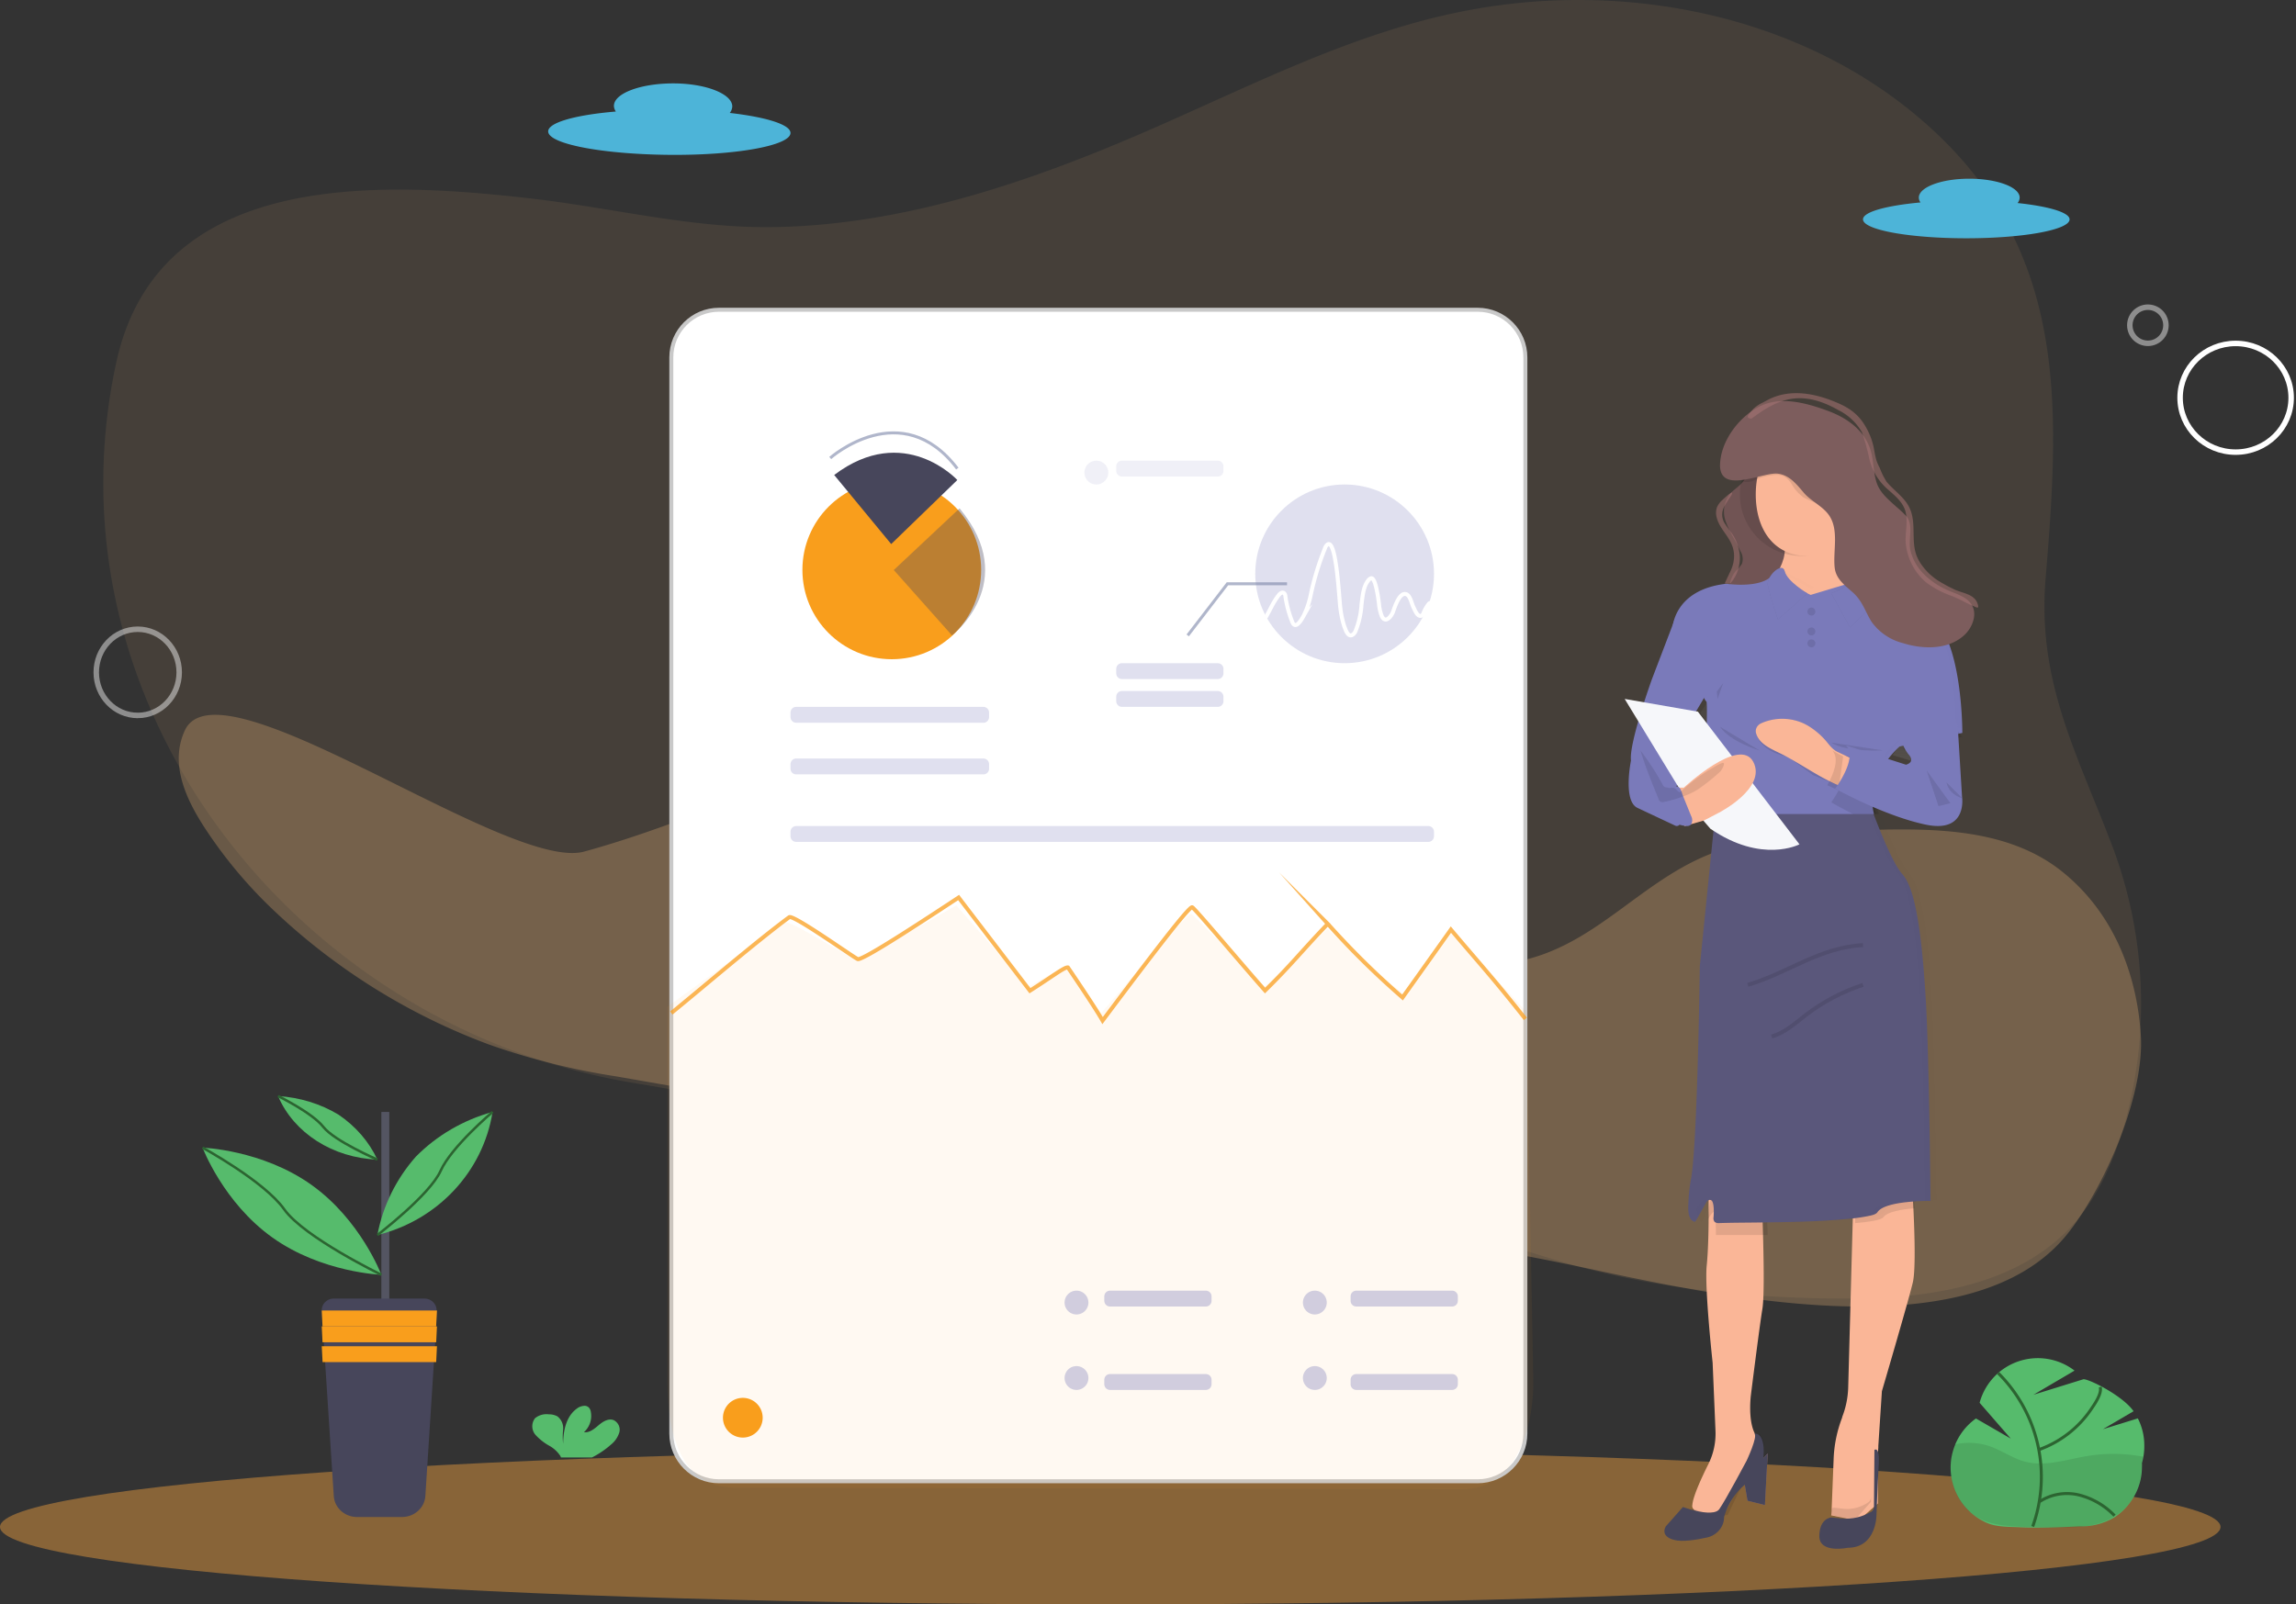 <svg xmlns="http://www.w3.org/2000/svg" width="578" height="404" viewBox="0 0 578 404"><rect x="0" y="0" width="578" height="404" fill="#333333" stroke="none"/><defs><linearGradient id="t9k4a" x1="455.99" x2="455.99" y1="191.97" y2="173.9" gradientUnits="userSpaceOnUse"><stop offset="0" stop-color="#818181" stop-opacity=".25"/><stop offset=".54" stop-color="#818181" stop-opacity=".12"/><stop offset="1" stop-color="#818181" stop-opacity=".1"/></linearGradient></defs><g><g><g opacity=".1"><path fill="#e6b274" d="M43.577 64.715c-6.795 6.443-11.866 15.148-14.358 26.78-18.544 86.361 45.45 166.886 129.726 181.111 25.165 4.252 45.622 7.552 68.267 20.35 23.5 13.275 47.332 29.763 75.54 22.975 10.707-2.58 21.022-6.803 31.874-8.374 22.905-3.3 42.71 6.068 64.196 11.747 21.254 5.606 44.275 7.682 66.21 7.696 21.022 0 44.101-3.387 57.952-19.919 5.505-6.572 9.07-14.758 11.59-23.16a112.227 112.227 0 0 0-2.724-70.624c-8.953-23.622-19.066-41.58-16.878-67.74 3.723-44.392 5.578-83.724-31.352-115.461C452.659 3.476 408.558-4.956 368.977 2.71c-27.629 5.304-53.128 18.434-79.003 29.748-30.15 13.188-61.835 24.055-94.578 24.718-20.428.447-40.247-4.626-60.603-7.062-29.715-3.473-69.383-6.082-91.216 14.6z"/></g><g opacity=".3"><path fill="#e6b274" d="M147.06 214.44c41.704-11.408 72.15-34.21 110.918-15.206 23.778 11.667 45.377 27.693 70.114 37.216 17.765 6.848 38.144 9.984 56.81 4.978 18.665-5.007 29.82-21.32 48.47-27.406 12.725-4.157 26.321-4.819 39.728-5.092 15.862-.345 33.264.259 46.133 10.631 12.58 10.142 18.65 25.247 19.697 41 1.002 14.99-8.89 37.878-18.157 49.76-24.563 31.506-92.135 15.12-124.585 8.345-54.398-11.336-109.799-14.875-163.485-30.743a391.473 391.473 0 0 0-43.925-10.962c-5.2 0-11.083-1.928-16.225-2.877l-17.43-3.036a176.14 176.14 0 0 1-31.956-7.998 159.32 159.32 0 0 1-55.197-34.7 115.815 115.815 0 0 1-13.51-15.622c-5.722-8.028-12.55-18.702-7.945-28.772 8.658-18.788 81.3 35.735 100.546 30.484z"/></g><g opacity=".5"><path fill="#dd953e" d="M279.5 404c154.364 0 279.5-8.73 279.5-19.5S433.864 365 279.5 365 0 373.73 0 384.5 125.136 404 279.5 404z"/></g><g><path fill="#4db4d8" d="M483.469 50.978a2.176 2.176 0 0 1-.422-1.22c0-2.62 5.686-4.758 12.695-4.758s12.694 2.125 12.694 4.758a2.237 2.237 0 0 1-.523 1.37c7.794.824 13.087 2.36 13.087 4.114C521 57.875 509.367 60 495 60s-26-2.125-26-4.758c-.029-1.878 5.875-3.469 14.469-4.264z"/></g><g><path fill="#4db4d8" d="M155.034 28.084a2.642 2.642 0 0 1-.484-1.417c0-3.16 6.71-5.667 14.934-5.667 8.223 0 14.875 2.664 14.86 5.809a2.775 2.775 0 0 1-.63 1.63c9.148 1.048 15.3 2.932 15.286 5.043 0 3.16-13.7 5.667-30.544 5.511-16.843-.156-30.47-2.748-30.456-5.908.015-2.253 6.975-4.151 17.034-5.001z"/></g><g><g><g><path fill="none" stroke="#fff" stroke-miterlimit="50" stroke-width="1.38" d="M562.801 113.851c7.722 0 13.981-6.127 13.981-13.685 0-7.559-6.26-13.686-13.981-13.686s-13.981 6.127-13.981 13.686c0 7.558 6.26 13.685 13.981 13.685z"/></g></g></g><g opacity=".76"><g opacity=".76"><g opacity=".76"><path fill="none" stroke="#fff" stroke-miterlimit="50" stroke-width="1.38" d="M540.713 86.446a4.543 4.543 0 1 0 0-9.086 4.543 4.543 0 0 0 0 9.086z"/></g></g></g><g opacity=".76"><g opacity=".76"><g opacity=".76"><path fill="none" stroke="#fff" stroke-miterlimit="50" stroke-width="1.38" d="M34.671 180.156c5.767 0 10.442-4.859 10.442-10.853S40.438 158.45 34.67 158.45c-5.766 0-10.441 4.86-10.441 10.853 0 5.994 4.675 10.853 10.441 10.853z"/></g></g></g><g><path fill="#fff" d="M169 90c0-6.627 5.373-12 12-12h191c6.627 0 12 5.373 12 12v271c0 6.627-5.373 12-12 12H181c-6.627 0-12-5.373-12-12z"/><path fill="none" stroke="#c9c9c9" stroke-miterlimit="50" d="M169 90c0-6.627 5.373-12 12-12h191c6.627 0 12 5.373 12 12v271c0 6.627-5.373 12-12 12H181c-6.627 0-12-5.373-12-12z"/></g><g><path fill="url(#t9k4a)" d="M482.541 192l-6.112-1.856a27.587 27.587 0 0 1 3.78-4.423c.19-.149.373-.307.546-.474h-.192l.295-.252h.162l-.265.252h.325a9.691 9.691 0 0 0 2.081 3.962c2.186 2.275-.59 2.791-.59 2.791zm-50.732-16.41c0 1.857 0 5.066-.162 8.624L428 179.58l3.676-5.581z"/></g><g><path fill="#a27772" d="M445 366l-.695 13-4.383-1.09-.922-5.403 6-6.507z"/></g><g><path fill="#47465b" d="M445 366l-.695 13-4.383-1.09-.922-5.403 6-6.507z"/></g><g><path fill="#fab697" d="M461 381.573l6.726 1.427 5.013-4.395v-12.428l.114-1.698v-.371l.9-13.784s6.755-22.973 7.783-27.382c.743-3.125.429-12.57.186-17.779-.1-2.14-.186-3.567-.186-3.567L466.67 298l-.315 11.415-1.085 39.953a22.2 22.2 0 0 1-1.514 7.449v.128a32.181 32.181 0 0 0-2.156 10.488l-.5 12.713v.357z"/></g><g opacity=".1"><path fill="#010101" d="M474 365.77v.48-.5z"/></g><g opacity=".1"><path fill="#010101" d="M461 381.43l5.73 1.57 4.27-4.838V377c-.027.524-.256.995-.608 1.257-1.98 1.346-4.22 1.92-6.448 1.649l-2.238-.252a2 2 0 0 0-.584.189v.377z"/></g><g><path fill="#47465b" d="M470.974 380.717h.084c.432-.271.699-.771.702-1.313l.112-14.3s1.402-1.113 1.08 3.923c-.323 5.036-.561 12.529-.561 12.529s0 8.195-7.252 8.195c0 0-7.195 1.526-7.139-2.976.056-4.502 2.988-4.654 2.988-4.654l2.58.244c2.564.25 5.139-.324 7.406-1.648z"/></g><g><path fill="#fab697" d="M426 379.21c.157 3.044 8.325 1.284 8.325 1.284l5.493-11.729s4.576-3.88 2.282-7.213a5.775 5.775 0 0 1-.341-.577 2.608 2.608 0 0 1-.131-.274c-1.64-3.592-.84-9.493-.84-9.493s2.137-17.124 2.885-21.64c.524-3.187.301-13.647.13-19.518a338.76 338.76 0 0 0-.13-4.068L430.13 302v4.443c0 3.665-.131 8.815-.472 12.162-.59 5.684 1.481 24.525 1.481 24.525l.721 17.138a17.178 17.178 0 0 1-1.756 8.339c-1.705 3.419-3.934 8.237-4.065 10.372a1.573 1.573 0 0 0-.039.23z"/></g><g opacity=".1"><path fill="#010101" d="M426 380.123c.17 3.192 8.95 1.346 8.95 1.346l5.905-12.3s4.92-4.07 2.453-7.564a6.024 6.024 0 0 1-.367-.605 30.92 30.92 0 0 1-1.987 6.505s-4.862 10.47-6.413 12.86c-1.55 2.39-8.287-.439-8.527-.545-.01.1-.014.202-.014.303z"/></g><g><path fill="#47465b" d="M441.652 361.016s3.099-.69 2.177 6.97c.052 1.75-.882 3.393-2.45 4.312-3.631 2.254-6.25 5.712-7.347 9.7 0 2.458-1.778 4.593-4.293 5.16-2.797.618-6.26 1.164-8.285.618-3.75-.978-2.087-3.435-2.087-3.435l4.294-4.858s7.56 2.803 9.162.532c1.602-2.27 6.878-12.201 6.878-12.201s2.888-6.151 1.95-6.798z"/></g><g opacity=".1"><path fill="#010101" d="M467.307 298L467 308c3.862-.338 6.636-.813 7.11-1.475 1.017-1.425 4.725-2.025 7.89-2.263-.098-1.875-.181-3.125-.181-3.125z"/></g><g opacity=".1"><path fill="#010101" d="M430 307.062a5.827 5.827 0 0 1 1.638-2.124c.259-.465.345 6.062.345 6.062H445c-.086-2.605-.158-4.372-.158-4.372L430.805 301a34.006 34.006 0 0 0-.805 6.062z"/></g><g><path fill="#5a577b" d="M426.67 307.683c.218 0 2.593-4.534 2.914-4.953.13-.194.3-.361.495-.49 1.676-.896 1.356 3.624 1.283 4.331-.067.406.045.821.306 1.14.347.23.767.327 1.18.275 3.542-.115 7.084-.1 10.625-.159 7.156-.086 14.355-.202 21.482-.88a44.856 44.856 0 0 0 5.218-.708c.714-.159 2.025-.332 2.477-1.01 1.953-2.99 13.35-2.816 13.35-2.816s-.35-37.34-1.239-51.432c-.889-14.093-2.317-26.958-5.83-30.828-2.302-2.512-5.567-10.612-7.592-16.027a128.518 128.518 0 0 1-1.822-5.126l-37.339 2.123-.306 2.988-3.964 39.275s-.54 43.317-2.157 53.208a41.359 41.359 0 0 0-.685 5.775c-.073 1.603-.408 4.765 1.603 5.314z"/></g><g opacity=".1"><g opacity=".1"><path fill="#010101" d="M471.24 305.133c1.947-3.006 13.304-2.832 13.304-2.832s-.348-37.554-1.234-51.727c-.886-14.173-2.31-27.112-5.81-31.004-2.28-2.527-5.548-10.674-7.552-16.12-.93-2.497-1.598-4.356-1.772-4.966l2.905-.174s.726 2.15 1.83 5.155c2.019 5.446 5.272 13.607 7.567 16.12 3.543 3.906 4.967 16.83 5.81 31.004.842 14.173 1.248 51.726 1.248 51.726s-11.343-.174-13.29 2.905c-1.67 2.585-30.34 2.686-38.676 2.672 10.617-.116 34.16-.436 35.67-2.76z"/></g><g opacity=".1"><path fill="#010101" d="M428.884 302.125c.726-.407 1.074.711 1.249 2.047a30.364 30.364 0 0 0-1.67 3.63s-1.032-.551-1.453-3.354a5.809 5.809 0 0 1 1.874-2.323z"/></g></g><g><path fill="#7d5d5d" d="M441.494 109.336c-2.585 3.547 0 8.59-2.746 12.035-.92 1.129-2.336 1.95-3.286 3.064a7.264 7.264 0 0 0-.832 7.33c.876 2.418 2.439 4.646 3.52 7.02.606.958.74 2.141.365 3.211a8.977 8.977 0 0 1-1.592 1.862 6.734 6.734 0 0 0-.862 7.139 23.334 23.334 0 0 0 4.6 6.376 3.13 3.13 0 0 0 4.571 1.04c8.523-4.377 12.117-14.701 8.165-23.453-1.46-3.621-4.016-7.08-4.03-10.907 0-3.034 1.548-5.936 1.825-8.956.336-3.665-1.84-9.5-6.236-11.097.248 2.316-2.177 3.474-3.462 5.336z"/></g><g opacity=".1"><path fill="#010101" d="M441.494 109.336c-2.585 3.547 0 8.59-2.746 12.035-.92 1.129-2.336 1.95-3.286 3.064a7.264 7.264 0 0 0-.832 7.33c.876 2.418 2.439 4.646 3.52 7.02.606.958.74 2.141.365 3.211a8.977 8.977 0 0 1-1.592 1.862 6.734 6.734 0 0 0-.862 7.139 23.334 23.334 0 0 0 4.6 6.376 3.13 3.13 0 0 0 4.571 1.04c8.523-4.377 12.117-14.701 8.165-23.453-1.46-3.621-4.016-7.08-4.03-10.907 0-3.034 1.548-5.936 1.825-8.956.336-3.665-1.84-9.5-6.236-11.097.248 2.316-2.177 3.474-3.462 5.336z"/></g><g opacity=".1"><path fill="none" stroke="#010101" stroke-miterlimit="50" d="M469 238c-5.288.228-10.277 2.048-14.895 4.12-4.617 2.072-9.115 4.419-14.105 5.88"/></g><g><path fill="#fab697" d="M465.334 129.252c.119 4.103.488 8.197 1.105 12.26.5 2.894 1.212 5.485 2.226 6.629 2.938 3.358-14.414 7.859-14.414 7.859L444 148.401s8.116-7.15 4.33-14.127c-3.785-6.976 17.004-5.022 17.004-5.022z"/></g><g opacity=".1"><path fill="#010101" d="M434 205h39c-1.08-3.38-1.8-6-1.8-6l-36.898 2.485z"/></g><g><path fill="#7a7aba" d="M428.807 205h42.958a14.264 14.264 0 0 1 1.719-11.102 24.622 24.622 0 0 1 4.443-5.674l.297-.26 14.976-3.233.8-.174s.118-26.535-9.51-30.173a56.882 56.882 0 0 1-15.436-8.561l-13.243 3.985L446.05 145c-3.125 3.277-11.436 1.992-11.436 1.992C421 148.522 421 158.542 421 158.542s7.94 18.075 8.547 18.075c.608 0-.74 28.383-.74 28.383z"/></g><g opacity=".1"><path fill="#010101" d="M443 189s-7.472-2.183-10-6"/></g><g opacity=".1"><path fill="#010101" d="M488.749 179L479 187.106c.074.637.184 1.27.327 1.894l.285-.258L494 185.528z"/></g><g opacity=".1"><path fill="#010101" d="M461 202.042s2.193 1.274 5.542 2.958h5.762A15.81 15.81 0 0 1 474 193.337L463.925 190c3.378 3.291-2.925 12.042-2.925 12.042z"/></g><g><path fill="#7a7aba" d="M427.242 153l-5.73 3.223-5.646 14.78s-5.843 16.202-5.278 20.509c0 0-2.089 10.122 1.609 11.91l9.555 4.497a.876.876 0 0 0 1.171-.454.924.924 0 0 0 0-.82c-1.411-2.682-2.823-6.871-.494-9.171l-2.752-5.962 9.978-16.92 3.345-5.86z"/></g><g opacity=".1"><path fill="#010101" d="M442.082 184.68c.511 1.871 2.25 4.764 8.009 5.864l6.313 4.647 6.708 2.71 2.733 1.099 1.155-7.5-2.63-1.31-3.07-1.492s-6.913-11.258-17.903-6.545c-1.063.446-1.617 1.51-1.315 2.526z"/></g><g><path fill="#fab697" d="M442.05 184.55c.804 2.996 4.137 4.13 6.797 5.503 4.808 2.494 9.208 5.754 14.25 7.825l2.734 1.122c.394-2.534.774-5.054 1.169-7.574l-4.502-2.138c-1.461-.74-2.178-2.059-3.26-3.207a18.664 18.664 0 0 0-3.712-3.1c-3.562-2.29-8.232-2.62-12.146-.858-1.007.438-1.555 1.439-1.33 2.428z"/></g><g opacity=".1"><path fill="#010101" d="M453.5 140c8.56 0 15.5-6.94 15.5-15.5 0-8.56-6.94-15.5-15.5-15.5-8.56 0-15.5 6.94-15.5 15.5 0 8.56 6.94 15.5 15.5 15.5z"/></g><g><path fill="#fab697" d="M455.108 109c5.677 0 10.924 2.954 13.763 7.75a15.17 15.17 0 0 1 0 15.5c-2.84 4.796-8.086 7.75-13.763 7.75-8.764 0-13.108-6.923-13.108-15.485S446.344 109 455.108 109z"/></g><g opacity=".1"><path fill="#010101" d="M439.205 121.35a4.296 4.296 0 0 0 2.77-.602 14.692 14.692 0 0 1 4.77-1.147 4.808 4.808 0 0 1 2.287.294 5.791 5.791 0 0 1 2.104 2.176 10.48 10.48 0 0 0 2.907 3.204 34.085 34.085 0 0 0 3.347 1.47 8.437 8.437 0 0 1 3.937 4.116c.741 1.676.969 3.69 2.392 4.88a.77.77 0 0 0 .696.25c.288-.088.394-.412.44-.691.383-2.558.005-5.17-1.09-7.526a38.174 38.174 0 0 0-3.983-6.63 16.892 16.892 0 0 0-3.83-4.409 11.784 11.784 0 0 0-8.647-1.47 35.514 35.514 0 0 0-7.57 2.646c-.833.338-1.514.338-1.681 1.294-.224.894.268 1.81 1.15 2.146z"/></g><g opacity=".1"><path fill="#010101" d="M465.737 158L461 149.388s6.925-2.627 7.495-5.62c.57-2.992 6.626 3.569 5.322 5.747-1.305 2.177-8.08 8.485-8.08 8.485z"/></g><g><path fill="#7a7aba" d="M465.737 158L461 149.391s6.925-2.612 7.495-5.618c.57-3.005 6.626 3.568 5.322 5.744-1.305 2.177-8.08 8.483-8.08 8.483z"/></g><g><path fill="#f6f7fa" d="M427.432 179.206L453 212.61s-9.436 4.988-22.432-3.933l-5.597-6.484L409 176z"/></g><g><path fill="#fab697" d="M421.58 198.342h2.306s14.065-13.09 17.501-6.475c3.437 6.614-8.7 12.798-8.7 12.798l-3.726 1.945-4.858 1.39-3.103-3.988z"/></g><g><path fill="#7a7aba" d="M425.744 205.513a2.134 2.134 0 0 1 0 2.026c-.103.169-.29.305-.527.384a1.596 1.596 0 0 1-.597.074c-1.477-.094-2.85-.575-3.847-1.347a13.35 13.35 0 0 1-2.494-2.534c-.918-.867-1.366-1.937-1.265-3.016.507-1.13 1.64-2.07 3.144-2.607 2.828-1.31 2.899.222 3.513 1.903z"/></g><g opacity=".1"><path fill="#010101" d="M432.19 174.149l1.62-2.149-1.42 4-.2-1.851z"/></g><g opacity=".1"><path fill="#010101" d="M460 197.739l2.812 1.261 1.188-8.516-2.707-1.484c1.865 2.107.24 6.024-1.293 8.739z"/></g><g opacity=".1"><path fill="#010101" d="M474 188.946s-9.07.563-13-1.946"/></g><g opacity=".1"><g opacity=".1"><path fill="#010101" d="M472.782 192.85a24.939 24.939 0 0 1 4.244-5.75c.402-.262.818-.502 1.245-.718l13.326-2.81.763-.19s.128-26.882-9.081-30.584a54.571 54.571 0 0 1-14.359-8.356l1.019-.322a53.321 53.321 0 0 0 14.726 8.678c9.195 3.688 9.082 30.585 9.082 30.585h-1.415l-13.637 2.707-.764.76a27.444 27.444 0 0 0-4.357 5.957 15.418 15.418 0 0 0-1.132 11.297h-1.414a15.336 15.336 0 0 1 1.754-11.253z"/></g><g opacity=".1"><path fill="#010101" d="M436.41 145.395l.665-.103c.936.15 1.882.233 2.83.25a25.17 25.17 0 0 1-3.495-.147z"/></g><g opacity=".1"><path fill="#010101" d="M455.937 148.158l-8.417-4.39c.178-.14.344-.297.495-.468l8.77 4.61z"/></g></g><g><path fill="#7a7aba" d="M487.352 176l5.473 6.641 1.108 18.046s1.45 9.186-9.126 6.967c-10.576-2.218-22.807-9.077-22.807-9.077s5.897-7.852 2.668-10.887l15.145 4.872s2.545-.558.548-2.722a12.48 12.48 0 0 1-2.354-6.205z"/></g><g opacity=".1"><path fill="#010101" d="M490 197l4 4c-2.094-.564-3.643-2.113-4-4z"/></g><g opacity=".1"><path fill="#010101" d="M485 194l6 8.25-3 .75-3-9z"/></g><g><path fill="#7d5d5d" d="M433.285 118.945a5.24 5.24 0 0 1-.275-2.023c.188-5.698 4.469-11.567 9.473-14.331 5.481-3.02 12.105-1.168 17.601.84 5.004 1.824 9.531 5.058 10.949 10.385.68 2.579.564 5.328 1.446 7.864.882 2.535 3.095 4.273 5.062 6.068.854.713 1.66 1.479 2.415 2.294 1.837 2.279.362 5.84.984 8.547 1.142 4.943 5.337 8.347 9.907 10.256 2.126.883 4.773 1.667 5.785 3.96 1.012 2.294-.202 5.243-1.967 6.966-4.05 3.903-10.5 3.775-15.547 2.194a13.933 13.933 0 0 1-7.984-5.413c-1.634-2.65-2.256-5.157-4.643-7.322-2.024-1.81-4.338-3.433-4.628-6.34-.448-4.159 1.157-9.472-1.446-13.176-1.634-2.322-4.512-3.49-6.378-5.698-1.866-2.208-3.616-4.373-6.45-4.744-3.515-.427-12.554 4.288-14.304-.328z"/></g><g opacity=".1"><path fill="#010101" d="M447.57 156l7.43-6.57s-5.09-3.016-5.71-5.574c-.618-2.558-4.68 1.212-4.26 3.514.422 2.302 2.54 8.63 2.54 8.63z"/></g><g><path fill="#7a7aba" d="M447.577 156l7.423-6.575s-5.097-2.998-5.703-5.566c-.606-2.568-4.677 1.223-4.268 3.522.408 2.3 2.548 8.619 2.548 8.619z"/></g><g opacity=".1"><path fill="#010101" d="M456 155a1 1 0 1 0 0-2 1 1 0 0 0 0 2z"/></g><g opacity=".1"><path fill="#010101" d="M456 160a1 1 0 1 0 0-2 1 1 0 0 0 0 2z"/></g><g opacity=".1"><path fill="#010101" d="M456 163a1 1 0 1 0 0-2 1 1 0 0 0 0 2z"/></g><g><path fill="#545562" d="M96 280h2v50h-2z"/></g><g><path fill="#47465b" d="M110 330.115l-.13 2.067-.2 2.921v1.227l-.187 2.935-.086 1.213-.187 2.935-2.127 33.295c-.197 2.975-2.768 5.29-5.876 5.292H89.886c-3.105-.002-5.672-2.32-5.862-5.292L81.87 343.4l-.201-2.935-.072-1.213-.187-2.935-.086-1.227-.187-2.921-.13-2.067a2.835 2.835 0 0 1 .76-2.129A3.084 3.084 0 0 1 83.88 327h22.988c1.677.008 3.031 1.313 3.031 2.922z"/></g><g><path fill="#f99e1c" d="M110 330l-.203 4H81.189L81 330h29z"/></g><g><path fill="#f99e1c" d="M110 334l-.193 4H81.193L81 334h29z"/></g><g><path fill="#f99e1c" d="M110 339l-.196 4H81.21L81 339h29z"/></g><g><path fill="#56bb6c" d="M78.394 298.355C90.826 307.215 96 321 96 321s-14.976-.51-27.394-9.355C56.188 302.799 51 289 51 289s14.976.51 27.394 9.355z"/></g><g><path fill="none" stroke="#2c6431" stroke-miterlimit="50" stroke-width=".63" d="M51 289v0s15.551 8.466 20.543 15.52C76.535 311.575 96 321 96 321v0"/></g><g><path fill="#56bb6c" d="M85.191 280.662C89.542 283.606 92.928 287.52 95 292c-11.216-.414-21.063-6.716-25-16 5.442.338 10.685 1.947 15.191 4.662z"/></g><g><path fill="none" stroke="#2c6431" stroke-miterlimit="50" stroke-width=".63" d="M70 276v0s8.627 4.223 11.4 7.773C84.173 287.323 95 292 95 292v0"/></g><g><path fill="#56bb6c" d="M104.691 291.256C99.716 296.883 96.371 303.698 95 311c15.185-3.74 26.602-15.945 29-31-7.35 2.017-14.015 5.902-19.309 11.256z"/></g><g><path fill="none" stroke="#2c6431" stroke-miterlimit="50" stroke-width=".63" d="M124 280v0s-10.378 8.777-13.077 14.83C108.225 300.883 95 311 95 311v0"/></g><g opacity=".74"><path fill="none" stroke="#f99e1c" stroke-miterlimit="50" d="M169 255.092c8.307-6.762 21.085-17.767 29.68-24.131 1.024-.764 16.73 10.516 17.306 10.562 1.673.107 18.431-10.975 25.34-15.523l17.954 23.475c5.61-3.556 8.754-6.029 9.562-5.861 0 0 6.634 9.723 8.725 13.386 12.042-16.042 21.72-28.756 22.556-28.543.548.138 13.181 15.172 18.344 20.972 6.807-6.685 8.927-9.63 15.792-16.79a209.068 209.068 0 0 0 18.82 18.546l12.173-17.095c6.648 7.89 10.556 12.088 18.748 22.483"/></g><g opacity=".06"><path fill="#f99e1c" d="M384.239 254.811c-8.21-9.106-12.14-12.768-18.857-19.688l-12.242 14.983a199.207 199.207 0 0 1-18.929-16.243c-6.904 6.21-9.036 8.788-15.883 14.651-5.192-5.081-17.899-18.241-18.45-18.371-.841-.189-10.574 10.944-22.685 25.001-2.104-3.199-8.776-11.726-8.776-11.726-.812-.145-3.974 2.027-9.616 5.125L240.74 228c-6.947 3.981-23.802 13.68-25.484 13.58-.61 0-16.405-9.903-17.406-9.237-8.703 5.574-21.482 15.216-29.851 21.137v93.29c0 8.976.856 28.23 17.652 27.868L368.98 375c14.36-.753 17.173-18.733 17.014-27.506z"/></g><g><path fill="#56bb6c" d="M145.321 354.633c-2.771 1.91-3.54 5.615-3.555 8.942a17.155 17.155 0 0 1 0-3.664 3.736 3.736 0 0 0-1.45-3.256 4.336 4.336 0 0 0-2.133-.506 4.529 4.529 0 0 0-3.497.983 3.311 3.311 0 0 0 .145 4.211 13.915 13.915 0 0 0 3.613 2.807 8.04 8.04 0 0 1 2.582 2.415c.078.138.141.284.189.435h7.82a22.494 22.494 0 0 0 4.832-3.285 6.289 6.289 0 0 0 2.046-3.032c.325-1.231-.279-2.515-1.451-3.088-1.32-.491-2.713.393-3.787 1.305-1.074.913-2.278 1.938-3.67 1.741 1.45-1.317 2.1-3.262 1.726-5.152a2.032 2.032 0 0 0-.48-1.038 1.476 1.476 0 0 0-1.13-.45 3.409 3.409 0 0 0-1.8.618"/></g><g><path fill="#f99e1c" d="M224.5 166c12.426 0 22.5-10.074 22.5-22.5S236.926 121 224.5 121 202 131.074 202 143.5s10.074 22.5 22.5 22.5z"/></g><g opacity=".2"><path fill="#6466af" d="M338.5 167c12.426 0 22.5-10.074 22.5-22.5S350.926 122 338.5 122 316 132.074 316 144.5s10.074 22.5 22.5 22.5z"/></g><g opacity=".1"><path fill="#6466af" d="M276 122a3 3 0 1 0 0-6 3 3 0 0 0 0 6z"/></g><g><path fill="#47465b" d="M210 119.609L224.352 137 241 120.876s-13.39-14.588-31-1.267z"/></g><g opacity=".35"><path fill="#47465b" d="M241.564 128L225 143.54 239.653 160s17.433-13.305 1.91-32z"/></g><g opacity=".2"><path fill="#6466af" d="M199 179.43c0-.79.64-1.43 1.43-1.43h47.14c.79 0 1.43.64 1.43 1.43v1.14c0 .79-.64 1.43-1.43 1.43h-47.14c-.79 0-1.43-.64-1.43-1.43z"/></g><g opacity=".2"><path fill="#6466af" d="M281 168.43c0-.79.64-1.43 1.43-1.43h24.14c.79 0 1.43.64 1.43 1.43v1.14c0 .79-.64 1.43-1.43 1.43h-24.14c-.79 0-1.43-.64-1.43-1.43z"/></g><g opacity=".1"><path fill="#6466af" d="M281 117.43c0-.79.64-1.43 1.43-1.43h24.14c.79 0 1.43.64 1.43 1.43v1.14c0 .79-.64 1.43-1.43 1.43h-24.14c-.79 0-1.43-.64-1.43-1.43z"/></g><g opacity=".2"><path fill="#6466af" d="M281 175.43c0-.79.64-1.43 1.43-1.43h24.14c.79 0 1.43.64 1.43 1.43v1.14c0 .79-.64 1.43-1.43 1.43h-24.14c-.79 0-1.43-.64-1.43-1.43z"/></g><g opacity=".2"><path fill="#6466af" d="M199 192.43c0-.79.64-1.43 1.43-1.43h47.14c.79 0 1.43.64 1.43 1.43v1.14c0 .79-.64 1.43-1.43 1.43h-47.14c-.79 0-1.43-.64-1.43-1.43z"/></g><g opacity=".3"><path fill="#6466af" d="M331 350a3 3 0 1 0 0-6 3 3 0 0 0 0 6z"/></g><g opacity=".3"><path fill="#6466af" d="M340 347.43c0-.79.64-1.43 1.43-1.43h24.14c.79 0 1.43.64 1.43 1.43v1.14c0 .79-.64 1.43-1.43 1.43h-24.14c-.79 0-1.43-.64-1.43-1.43z"/></g><g opacity=".3"><path fill="#6466af" d="M271 350a3 3 0 1 0 0-6 3 3 0 0 0 0 6z"/></g><g opacity=".3"><path fill="#6466af" d="M278 347.43c0-.79.64-1.43 1.43-1.43h24.14c.79 0 1.43.64 1.43 1.43v1.14c0 .79-.64 1.43-1.43 1.43h-24.14c-.79 0-1.43-.64-1.43-1.43z"/></g><g opacity=".3"><path fill="#6466af" d="M331 331a3 3 0 1 0 0-6 3 3 0 0 0 0 6z"/></g><g opacity=".3"><path fill="#6466af" d="M340 326.43c0-.79.64-1.43 1.43-1.43h24.14c.79 0 1.43.64 1.43 1.43v1.14c0 .79-.64 1.43-1.43 1.43h-24.14c-.79 0-1.43-.64-1.43-1.43z"/></g><g opacity=".3"><path fill="#6466af" d="M271 331a3 3 0 1 0 0-6 3 3 0 0 0 0 6z"/></g><g opacity=".3"><path fill="#6466af" d="M278 326.43c0-.79.64-1.43 1.43-1.43h24.14c.79 0 1.43.64 1.43 1.43v1.14c0 .79-.64 1.43-1.43 1.43h-24.14c-.79 0-1.43-.64-1.43-1.43z"/></g><g opacity=".2"><path fill="#6466af" d="M199 209.43c0-.79.64-1.43 1.43-1.43h159.14c.79 0 1.43.64 1.43 1.43v1.14c0 .79-.64 1.43-1.43 1.43H200.43c-.79 0-1.43-.64-1.43-1.43z"/></g><g><path fill="#f99e1c" d="M187 362a5 5 0 1 0 0-10 5 5 0 0 0 0 10z"/></g><g opacity=".59"><path fill="none" stroke="#7a84a7" stroke-miterlimit="50" stroke-width=".75" d="M209 115.334s17.93-15.89 32 2.666"/></g><g opacity=".59"><path fill="none" stroke="#7a84a7" stroke-miterlimit="50" stroke-width=".75" d="M324 147v0h-14.997v0L299 160v0"/></g><g><path fill="none" stroke="#fff" stroke-miterlimit="50" d="M318 156.436c1.53-2.204 2.215-4.408 3.876-6.528.305-.41.83-.862 1.296-.607.278.227.433.566.423.918.31 2.142.873 4.242 1.675 6.26.83 2.345 2.375-.452 2.914-1.413a21.546 21.546 0 0 0 1.85-5.582 69.062 69.062 0 0 1 3.54-11.46c.1-.379.332-.713.656-.946 2.259-1.314 2.914 14.385 3.206 16.108a22.982 22.982 0 0 0 1.02 4.663c.291.664.8 2.544 1.908 2.078.386-.206.685-.536.845-.933a21.245 21.245 0 0 0 1.545-6.84c.262-1.864.408-4.351 1.631-5.905.17-.27.419-.487.714-.622 1.224-.495 1.938 5.652 2.04 6.274.067 1.148.322 2.279.758 3.348.976 1.88 2.404-.226 2.753-1.102.35-.876 1.457-4.69 3.075-4.578 1.31.099 1.573 2.36 2.141 3.42.32.607.845 2.12 1.734 2.105.335 0 .568-.31.714-.593a8.535 8.535 0 0 1 1.457-2.544c.714-.735 2.069 3.024 2.229 3.462"/></g><g opacity=".1"><path fill="#010101" d="M417.515 201.144a.98.98 0 0 0 .493.713c.27.155.602.186.9.084a31.724 31.724 0 0 0 5.227-1.552 15.948 15.948 0 0 0 4.439-2.42 46.499 46.499 0 0 0 4.545-3.744c.303-.3 1.606-2.549.333-2.065a12.21 12.21 0 0 0-2.151 1.125 41.564 41.564 0 0 0-8.15 6.036c-.607.613-1.061-.811-1.94-.953-.878-.143-.56.227-1.227 0a5.567 5.567 0 0 1-.848-.171c-.425-.185-.546-.555-.758-.954A68.384 68.384 0 0 0 413 189c1.106 3.872 2.985 8.428 4.515 12.144z"/></g><g opacity=".1"><path fill="none" stroke="#010101" stroke-miterlimit="50" d="M469 248c-5.21 1.715-10.047 4.26-14.288 7.516-2.73 2.085-5.343 4.541-8.712 5.484"/></g><g opacity=".54"><path fill="#a87474" d="M472.36 115.865c-.304-1.085-.493-2.228-.696-3.328a17.687 17.687 0 0 0-2.061-5.188 12.551 12.551 0 0 0-4.356-4.53 18.519 18.519 0 0 0-2.264-1.187c-5.633-2.521-12.18-3.928-17.9-.967l-1.336.718a8.703 8.703 0 0 0-2.337 1.554c-.348.395-.697.791-1.03 1.216-.335.425-.857 1.202.536 1.26 5.807-4.22 11.701-7.958 21.907-2.125a13.889 13.889 0 0 1 5.894 5.54 51.558 51.558 0 0 1 1.887 6.831 14.684 14.684 0 0 0 4.356 7.33c1.727 1.538 3.774 3.092 4.587 5.364.93 2.638 0 5.672.203 8.413a14.85 14.85 0 0 0 5.081 9.85 24.252 24.252 0 0 0 6.548 3.474c.929.381 1.843.82 2.743 1.246.798.437 1.617.833 2.454 1.187.885.337 1.698 1.011 1.335-.293-.754-2.741-3.948-2.8-6.053-3.87a36.515 36.515 0 0 1-3.934-2.14 15.225 15.225 0 0 1-4.457-4.397 10.19 10.19 0 0 1-.886-1.67c-1.698-4.105.13-8.795-2.163-12.826-1.307-2.316-3.818-3.987-5.487-6.025a17.937 17.937 0 0 1-1.714-3.473 11.623 11.623 0 0 1-.856-1.964z"/></g><g opacity=".54"><path fill="#a87474" d="M434.43 125.136c-.292.256-.585.526-.878.81a5.235 5.235 0 0 0-1.332 1.817 4.422 4.422 0 0 0 0 2.755c1.039 3.764 5.327 5.894 4.101 11.361a9.876 9.876 0 0 1-.852 2.272l-1.331 2.84c.08-.156.559 0 .679 0 .506 0 .599.086.959-.284 1.546-1.852 2.34-4.283 2.21-6.76a11.671 11.671 0 0 0-2.024-5.68 30.168 30.168 0 0 1-1.904-2.684 4.16 4.16 0 0 1 0-3.99c.532-1.08 1.331-2.017 1.89-3.053.107-.17.187-.426 0-.54-.585.327-1.051.724-1.517 1.136z"/></g></g><g><g><path fill="#56bb6c" d="M539.81 363.998a14.9 14.9 0 0 0-1.626-6.832l-8.784 2.723 7.709-4.527c-2.618-3.786-10.9-8.003-12.585-8.062l-12.62 3.917 10.35-6.08a15.185 15.185 0 0 0-14.117-2.334 15.173 15.173 0 0 0-9.786 10.433l7.84 9.018-8.76-5.064a15.178 15.178 0 0 0 2.725 26.277c2.51 1.1 5.557.98 8.282 1.111 5.08.251 10.015 0 15.07-.215a16.476 16.476 0 0 0 8.808-2.293 15.36 15.36 0 0 0 6.538-9.412c.238-1.067.358-2.156.358-3.25.018-.333.018-.668 0-1.002a14.97 14.97 0 0 0 .598-4.408z"/></g><g opacity=".1"><path fill="#010101" d="M539.542 366.82a40.262 40.262 0 0 0-14.054-.18c-5.27.872-10.66 2.784-15.824 1.386-3.023-.824-5.64-2.723-8.604-3.786a16.274 16.274 0 0 0-8.88-.526c-.502.108-.944 3.165-1.016 3.643a14.707 14.707 0 0 0-.072 3.834 15.38 15.38 0 0 0 2.582 7.024c3.454 4.98 8.366 5.876 14.054 6.175 5.14.275 10.326.334 15.477.107 7.362-.322 13.923-4.228 15.596-11.825a15.71 15.71 0 0 0 .347-3.248v-1.004c.161-.526.293-1.06.394-1.6z"/></g><g><path fill="none" stroke="#2c6431" stroke-miterlimit="50" stroke-width=".75" d="M503.02 345.75a36.893 36.893 0 0 1 8.7 38.64"/></g><g><path fill="none" stroke="#2c6431" stroke-miterlimit="50" stroke-width=".75" d="M513.41 378.148a12.734 12.734 0 0 1 10.003-1.684 18.766 18.766 0 0 1 8.904 5.196"/></g><g><path fill="none" stroke="#2c6431" stroke-miterlimit="50" stroke-width=".75" d="M513.29 365.037a26.697 26.697 0 0 0 13.385-10.547c.825-1.195 2.486-3.691 2.032-5.22"/></g></g></g></svg>